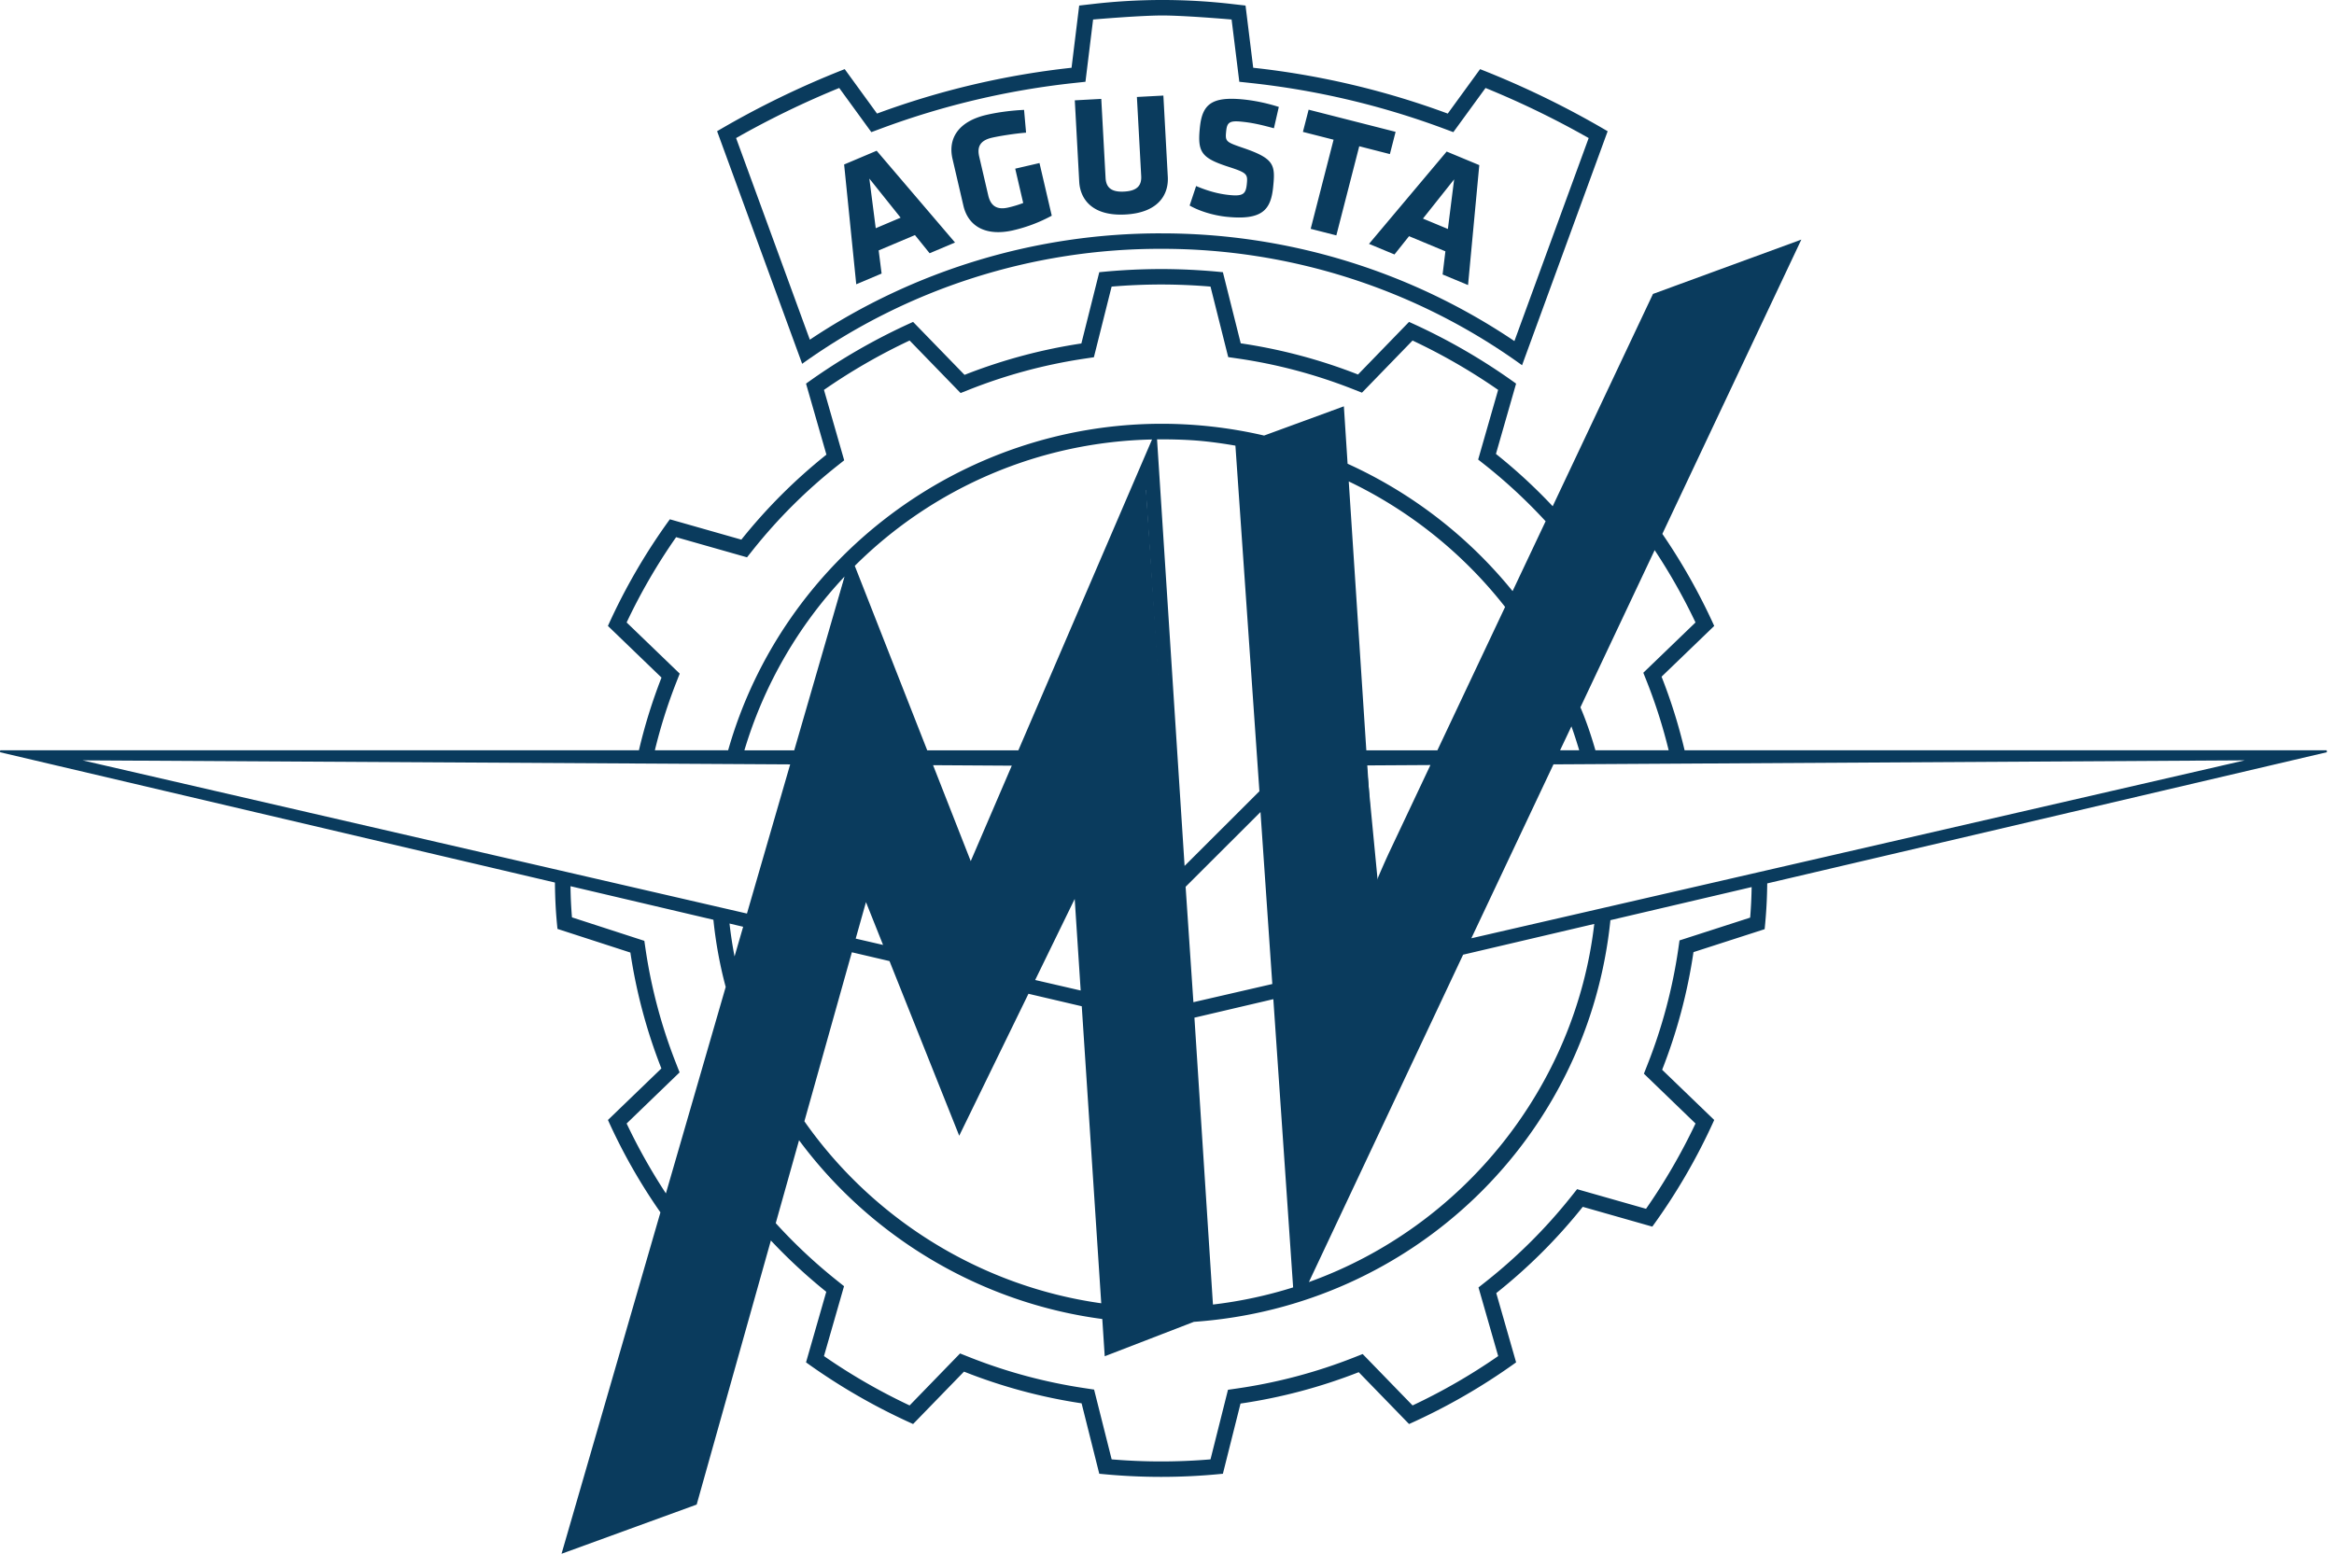 <svg xmlns="http://www.w3.org/2000/svg" fill="none" viewBox="0 0 125 84">
  <path fill="#0A3B5D" d="m30.863 82.5 14.5-52 6.5 16.5 9.5-21 3 44.5-4.5 1.5-2-25.5-6.5 13.5-5-12.5-9.5 33-6 2Zm64.5-69-25.5 55-.5-1.5-1-14-.5-9.5-1-19.5 2-.5 2.5-1.5 2.5 26 15-32 6.5-2.5Z"/>
  <path fill="#0A3B5D" fill-rule="evenodd" d="m78.799 50.265 4.399-9.317 37.022-.215-41.421 9.532Zm14.931-1.106-3.75 1.21-.03.008-.006.032-.064.447a27.753 27.753 0 0 1-1.65 6.183l-.176.447-.012.034.025.024 2.738 2.644a31.694 31.694 0 0 1-2.65 4.569l-3.66-1.042-.033-.01-.021.028-.302.379a28.147 28.147 0 0 1-4.549 4.536l-.38.3-.028.022.01.034 1.045 3.643a31.807 31.807 0 0 1-4.585 2.644l-2.649-2.729-.024-.025-.033.013-.45.178a27.954 27.954 0 0 1-6.213 1.65l-.482.07-.035.004-.008.034-.928 3.694a31.488 31.488 0 0 1-5.294 0l-.932-3.705-.008-.034-.034-.004-.48-.073a27.801 27.801 0 0 1-6.18-1.665l-.453-.18-.033-.012-.024.025-2.677 2.759a31.766 31.766 0 0 1-4.586-2.644l1.065-3.712.01-.034-.028-.02-.378-.302a28.047 28.047 0 0 1-3.252-3.053l1.248-4.442c3.881 5.24 9.792 8.728 16.24 9.577l.126 1.926.005.07.066-.026 4.708-1.818c11.738-.82 21.115-9.866 22.308-21.518l7.564-1.773c-.01.577-.034 1.086-.08 1.637ZM55.44 52.5l2.117-4.343.32 4.906-2.437-.563Zm-9.612-2.217.55-1.956.915 2.294-1.465-.338Zm1.811 1.204 3.69 9.247.043.11.051-.106 3.657-7.5 2.855.669 1.043 15.912c-6.397-.895-12.192-4.461-15.898-9.75l2.542-9.054 2.017.472Zm-10.97 28.466-5.422 1.975 14.425-49.817 6.284 16.01 9.408-21.888 2.817 43.597-4.308 1.664-1.73-26.37-6.7 13.741-5.194-13.019-9.58 34.107ZM33.56 60.188l2.811-2.714.026-.024-.013-.032-.176-.449a27.702 27.702 0 0 1-1.63-6.09l-.065-.445-.005-.032-.03-.01-3.846-1.248a23.782 23.782 0 0 1-.078-1.669l7.653 1.798c.124 1.212.345 2.43.659 3.6l-3.203 11.06a31.385 31.385 0 0 1-2.103-3.745Zm6.24-10.54-.46 1.59c-.109-.557-.2-1.149-.27-1.763l.73.173ZM4.42 40.733l37.899.216-2.315 7.991L4.42 40.733Zm40.813-9.849-2.697 9.312h-2.669a23.32 23.32 0 0 1 5.366-9.312Zm8.954 10.134-2.198 5.114-2.017-5.14 4.215.026Zm-4.528-.822-3.88-9.882a23.236 23.236 0 0 1 15.919-6.77l-7.159 16.652h-4.88ZM36.214 36.57l.177-.451.012-.032-.025-.025-2.818-2.716a31.233 31.233 0 0 1 2.651-4.569l3.763 1.07.034.009.021-.027.302-.38a28.11 28.11 0 0 1 4.475-4.468l.379-.301.027-.022-.01-.033-1.073-3.738a31.727 31.727 0 0 1 4.586-2.645l2.706 2.788.025.026.032-.013.452-.179a27.94 27.94 0 0 1 6.139-1.649l.48-.072.034-.004.01-.035.941-3.75a32.088 32.088 0 0 1 2.648-.113 32 32 0 0 1 2.648.112l.94 3.744.008.033.034.006.483.07c2.096.304 4.17.856 6.162 1.64l.451.177.033.013.025-.025 2.685-2.768a31.63 31.63 0 0 1 4.583 2.644l-1.06 3.699-.01.034.029.021.38.3a28.425 28.425 0 0 1 3.204 2.984l-1.769 3.742a24.305 24.305 0 0 0-8.836-6.823l-.195-3.008-.005-.07-.065.025-4.207 1.542a24.27 24.27 0 0 0-5.474-.631c-10.756 0-20.303 7.192-23.23 17.493h-3.924a27.85 27.85 0 0 1 1.142-3.625Zm40.394 4.414-2.214 4.69a43.976 43.976 0 0 0-.75 1.716l-.417-6.386 3.381-.02Zm-3.433-.79-.941-14.403a23.545 23.545 0 0 1 8.373 6.724l-3.626 7.68h-3.806Zm-4.98 13.333 1.06 15.44a23.388 23.388 0 0 1-4.294.919l-.992-15.368 4.226-.991Zm-4.753-7.139-1.475-22.85.232-.002c.457 0 1.146.01 1.838.062.83.062 1.673.196 2.127.276l1.285 18.514-4.007 4Zm4.065-2.886.633 9.213-4.226.974-.417-6.183 4.01-4.004Zm10.853 7.642 7.023-1.648c-1.01 8.701-6.995 16.213-15.284 19.186l8.26-17.538Zm6.218-10.95h-1.026l.607-1.282c.134.369.268.782.418 1.283Zm4.527-23.905 5.858-2.134-25.045 53.03-2.94-42.829 4.283-1.561 1.837 28.153s.928-2.695 2-5.002L89.105 16.29Zm1.7 17.057-2.77 2.67-.025.024.012.032.18.451a28.07 28.07 0 0 1 1.166 3.672h-3.923c-.23-.804-.5-1.593-.804-2.303l3.976-8.42a31.428 31.428 0 0 1 2.188 3.874Zm33.803 6.849H90.221a28.686 28.686 0 0 0-1.234-3.944l2.793-2.692.027-.026-.015-.033a32.398 32.398 0 0 0-2.763-4.899l7.39-15.652.054-.114-.118.044-7.828 2.868-5.371 11.373a28.824 28.824 0 0 0-3.039-2.803l1.069-3.73.01-.036-.03-.022a32.362 32.362 0 0 0-5.67-3.269l-.034-.014-.026.026-2.706 2.791a28.604 28.604 0 0 0-6.281-1.671l-.947-3.775-.008-.036-.037-.002a33.318 33.318 0 0 0-3.275-.166 33.29 33.29 0 0 0-3.272.166l-.037.002-.009.036-.95 3.783c-2.128.32-4.234.885-6.257 1.682l-2.729-2.81-.026-.026-.033.014a32.59 32.59 0 0 0-5.67 3.269l-.03.022.009.035 1.082 3.77a28.937 28.937 0 0 0-4.556 4.553l-3.794-1.08-.035-.01-.022.03a32.287 32.287 0 0 0-3.28 5.65l-.014.034.027.026 2.842 2.74a28.567 28.567 0 0 0-1.21 3.896H.012L0 40.298l29.72 6.981c.01.914.046 1.604.133 2.45l.002.034.032.01 3.874 1.257a28.535 28.535 0 0 0 1.66 6.209l-2.835 2.734-.027.026.015.033a30.525 30.525 0 0 0 2.796 4.917L30.102 83.14l-.028.098.096-.035 7.115-2.592.025-.008.008-.027 3.967-14.121a28.98 28.98 0 0 0 2.967 2.748l-1.074 3.745-.01.035.03.022a32.743 32.743 0 0 0 5.671 3.267l.033.014.026-.026 2.7-2.78a28.587 28.587 0 0 0 6.298 1.698l.938 3.738.009.035.037.003a32.64 32.64 0 0 0 6.547 0l.037-.002.008-.036.935-3.725a28.764 28.764 0 0 0 6.331-1.681l2.67 2.75.026.026.033-.014a32.722 32.722 0 0 0 5.67-3.267l.03-.022-.01-.035-1.053-3.675a29.01 29.01 0 0 0 4.633-4.621l3.688 1.05.035.01.023-.03a32.275 32.275 0 0 0 3.279-5.65l.014-.034-.026-.026-2.762-2.663a28.573 28.573 0 0 0 1.678-6.302l3.78-1.22.032-.01.003-.034c.085-.848.124-1.552.135-2.418l29.973-7.028-.011-.102Z" clip-rule="evenodd"/>
  <path fill="#0A3B5D" fill-rule="evenodd" d="m76.207 11.71 1.336.556.335-2.657-1.67 2.101Zm2.416 3.561-1.363-.567.15-1.24-1.947-.811-.78.979-1.364-.567 4.159-4.946 1.747.727-.602 6.425Zm-5.827-7.436-1.227 4.775-1.374-.351 1.226-4.775-1.642-.418.306-1.19 4.658 1.187-.306 1.192-1.641-.42Zm-7.099 3.78c-.725-.076-1.472-.31-1.985-.604l.347-1.044c.556.234 1.129.414 1.778.48.725.075.88-.048.935-.563.057-.553.035-.62-.968-.945-1.483-.479-1.679-.796-1.542-2.12.127-1.224.62-1.665 2.344-1.49.546.057 1.2.18 1.882.399l-.262 1.143c-.703-.192-1.158-.295-1.724-.352-.632-.065-.783.03-.83.481-.062.588-.035.6.93.932 1.655.57 1.706.9 1.581 2.106-.126 1.213-.593 1.77-2.486 1.576ZM62.306 5.12l.237 4.36c.05.933-.494 1.916-2.27 2.011-1.777.096-2.424-.824-2.474-1.756l-.237-4.36 1.418-.077.23 4.23c.026.5.287.774.996.735.71-.037.94-.337.912-.836l-.23-4.232 1.418-.075Zm-8.032 7.216c-1.495.345-2.425-.227-2.678-1.317l-.583-2.506c-.258-1.109.328-2.014 1.823-2.36.71-.164 1.46-.242 2.009-.266l.107 1.22c-.553.042-1.389.17-1.832.272-.692.16-.785.552-.675 1.02l.48 2.064c.108.469.374.816 1.066.656a5.87 5.87 0 0 0 .808-.244l-.428-1.839 1.3-.301.657 2.82a8.174 8.174 0 0 1-2.054.78Zm-7.373-.11 1.333-.565-1.675-2.095.342 2.66Zm4.246.766-1.36.575-.786-.973-1.943.821.157 1.24-1.358.574-.649-6.417 1.742-.737 4.197 4.917Z" clip-rule="evenodd"/>
  <path fill="#0A3B5D" fill-rule="evenodd" d="M62.183 12.502a33.77 33.77 0 0 1 18.923 5.77l3.977-10.876a47.525 47.525 0 0 0-5.524-2.683l-1.7 2.334-.022.032-.038-.014-.517-.192a42.856 42.856 0 0 0-10.297-2.426l-.572-.062-.04-.004-.005-.04-.408-3.296c-.331-.028-2.575-.216-3.706-.216-1.135 0-3.38.188-3.712.216l-.404 3.296-.005.04-.041.004-.573.062A42.789 42.789 0 0 0 47.22 6.873l-.517.192-.038.014-.022-.032-1.697-2.334a47.592 47.592 0 0 0-5.524 2.683l3.95 10.802a33.773 33.773 0 0 1 18.81-5.697Zm19.333 7.064-.056-.04a32.903 32.903 0 0 0-19.277-6.196 32.898 32.898 0 0 0-19.166 6.119l-.056.04-.024-.065L38.42 7.07l-.015-.041.037-.022a48.035 48.035 0 0 1 6.76-3.289l.036-.014.025.032 1.707 2.348A43.587 43.587 0 0 1 57.388 3.63l.404-3.292.005-.04.04-.005.64-.073a32.49 32.49 0 0 1 7.55 0l.639.073.04.005.005.04.406 3.292a43.587 43.587 0 0 1 10.419 2.455l1.708-2.348.024-.032.037.014a48.187 48.187 0 0 1 6.757 3.29l.038.02-.015.042-4.546 12.431-.023.065Z" clip-rule="evenodd"/>
</svg>
